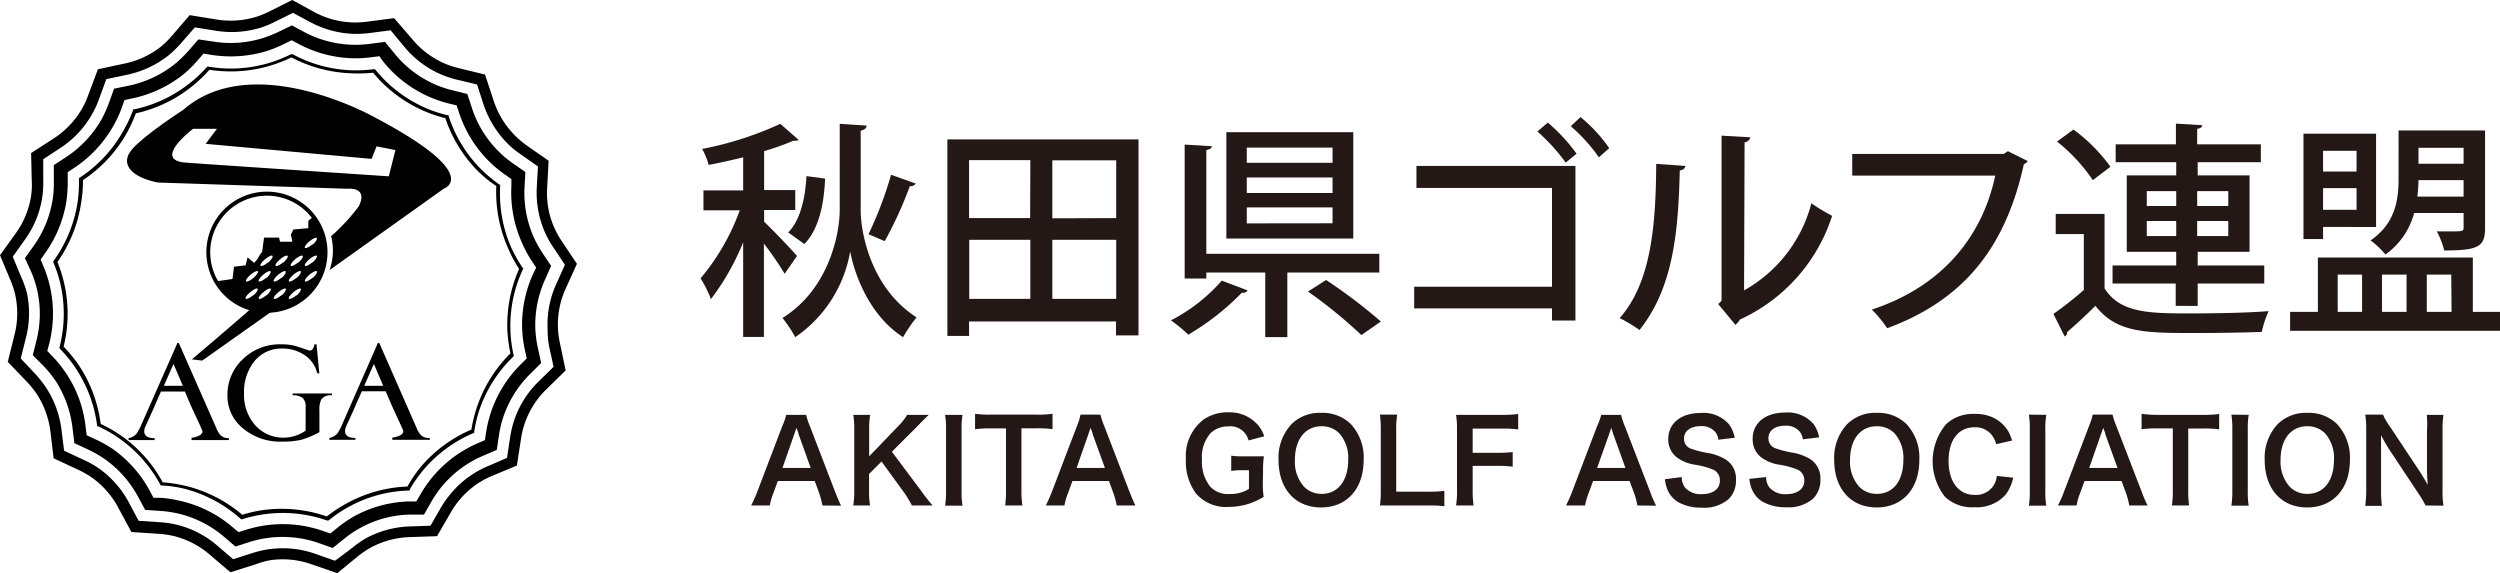 <svg xmlns="http://www.w3.org/2000/svg" viewBox="0 0 241.06 55.29"><defs><style>.cls-1{stroke:#231815;stroke-linecap:square;stroke-miterlimit:80;stroke-width:0;}.cls-2{fill:#231815;}</style></defs><g id="レイヤー_2" data-name="レイヤー 2"><g id="レイヤー_1-2" data-name="レイヤー 1"><path d="M53.8,31.64a8.32,8.32,0,0,1,.75-3.82l1.08-2.38-1.46-2.18a9.28,9.28,0,0,1-.73-1.32,8.17,8.17,0,0,1-.68-3.82l.14-2.62L50.75,14a9,9,0,0,1-1.16-1,8.52,8.52,0,0,1-2-3.32l-.82-2.49-2.54-.62a8.26,8.26,0,0,1-1.43-.48,8.38,8.38,0,0,1-3.09-2.36L38,1.75l-2.6.34a8.68,8.68,0,0,1-1.5.07,8.35,8.35,0,0,1-3.6-1L28.18,0,26,1.09a9.09,9.09,0,0,1-1.25.52,8.47,8.47,0,0,1-3.88.27l-2.58-.42-1.72,2a8.89,8.89,0,0,1-1.08,1.06A8.4,8.4,0,0,1,12,6.13l-2.56.55L8.52,9.14a8.3,8.3,0,0,1-.63,1.37,8.4,8.4,0,0,1-2.68,2.82L3,14.76l.06,2.62A7.16,7.16,0,0,1,3,18.88a8.29,8.29,0,0,1-1.47,3.6L0,24.61,1,27a8.8,8.8,0,0,1,.47,1.43,8.39,8.39,0,0,1-.08,3.89L.75,34.89l1.81,1.89a9.34,9.34,0,0,1,.95,1.16A8.5,8.5,0,0,1,4.86,41.6l.31,2.59L7.55,45.3a9.27,9.27,0,0,1,1.3.74A8.44,8.44,0,0,1,11.43,49l1.24,2.3,2.61.17a9,9,0,0,1,1.49.22,8.34,8.34,0,0,1,3.45,1.79l2,1.7,2.5-.79A7.29,7.29,0,0,1,26.18,54a8.34,8.34,0,0,1,3.86.41l2.48.86,2-1.64a9.12,9.12,0,0,1,1.25-.84,8.45,8.45,0,0,1,3.76-1l2.61-.09,1.31-2.26a8.38,8.38,0,0,1,.86-1.24,8.18,8.18,0,0,1,3.13-2.31l2.4-1,.4-2.59a8.94,8.94,0,0,1,.35-1.46,8.46,8.46,0,0,1,2.08-3.29l1.87-1.83L54,33.13A8.51,8.51,0,0,1,53.8,31.64Zm-.86,1.73.44,2-1.44,1.41a9.46,9.46,0,0,0-2.35,3.71,10.1,10.1,0,0,0-.4,1.66l-.3,2-1.85.8a9.34,9.34,0,0,0-3.53,2.6,9.56,9.56,0,0,0-1,1.4l-1,1.74-2,.07a9.56,9.56,0,0,0-4.24,1.15,10.08,10.08,0,0,0-1.41,1L32.3,54.07l-1.9-.67a9.44,9.44,0,0,0-6-.09l-1.92.61-1.53-1.31a9.34,9.34,0,0,0-5.58-2.26l-2-.13-.95-1.78a9.4,9.4,0,0,0-2.91-3.29A9,9,0,0,0,8,44.31l-1.82-.85-.25-2a9.47,9.47,0,0,0-1.51-4.12A11.07,11.07,0,0,0,3.35,36L2,34.57l.5-2a9.45,9.45,0,0,0,.08-4.39A10.79,10.79,0,0,0,2,26.61l-.77-1.86L2.4,23.11a9.36,9.36,0,0,0,1.67-4.06,10.1,10.1,0,0,0,.1-1.7l0-2,1.68-1.1a9.4,9.4,0,0,0,3-3.19,9.16,9.16,0,0,0,.71-1.54l.69-1.89,2-.42a9.64,9.64,0,0,0,4-1.87,10.4,10.4,0,0,0,1.22-1.19l1.32-1.51,2,.32a9.53,9.53,0,0,0,4.38-.3,10.15,10.15,0,0,0,1.4-.59l1.68-.83,1.66.89a9.55,9.55,0,0,0,4.06,1.13,10.09,10.09,0,0,0,1.7-.08l2-.26,1.28,1.55a9.49,9.49,0,0,0,3.49,2.67A10.11,10.11,0,0,0,44,7.67l2,.48.62,1.91a9.72,9.72,0,0,0,2.29,3.75,9.2,9.2,0,0,0,1.31,1.08l1.65,1.16-.11,2a9.51,9.51,0,0,0,.77,4.32,9,9,0,0,0,.83,1.49l1.11,1.67-.82,1.83a9.37,9.37,0,0,0-.85,4.31A9.88,9.88,0,0,0,52.94,33.37Z"/><path d="M53.14,25.64l-.78-1.17a11.05,11.05,0,0,1-.92-1.65A10.57,10.57,0,0,1,50.58,18l.08-1.41-1.16-.81a9.89,9.89,0,0,1-1.45-1.21A10.44,10.44,0,0,1,45.5,10.4l-.44-1.34-1.37-.34a10.43,10.43,0,0,1-1.79-.6,10.38,10.38,0,0,1-3.89-3l-.89-1.08-1.4.18a10.33,10.33,0,0,1-1.89.09A10.52,10.52,0,0,1,29.3,3.07l-1.16-.62L27,3a11,11,0,0,1-1.56.64A10.37,10.37,0,0,1,20.52,4L19.13,3.8l-.92,1.06a12,12,0,0,1-1.36,1.32,10.59,10.59,0,0,1-4.43,2.08L11,8.55l-.48,1.33a11.42,11.42,0,0,1-.78,1.72,10.69,10.69,0,0,1-3.37,3.55l-1.18.77,0,1.41a10.4,10.4,0,0,1-.11,1.89,10.59,10.59,0,0,1-1.86,4.53l-.82,1.14L3,26.19A10,10,0,0,1,3.59,28a10.37,10.37,0,0,1-.09,4.89l-.34,1.36,1,1a11.23,11.23,0,0,1,1.2,1.47A10.68,10.68,0,0,1,7,41.33l.17,1.4,1.27.59a11.16,11.16,0,0,1,1.65.94,10.61,10.61,0,0,1,3.24,3.67L14,49.17l1.41.09a11.49,11.49,0,0,1,1.87.28,10.58,10.58,0,0,1,4.35,2.24l1.07.92,1.34-.43a10.58,10.58,0,0,1,6.71.1l1.33.47,1.1-.88a10.08,10.08,0,0,1,1.57-1.06,10.31,10.31,0,0,1,4.72-1.28l1.41,0,.7-1.22a11.5,11.5,0,0,1,1.08-1.56,10.53,10.53,0,0,1,3.94-2.9l1.3-.56.21-1.39a10.34,10.34,0,0,1,.44-1.84A10.59,10.59,0,0,1,51.18,36l1-1-.3-1.38a10.89,10.89,0,0,1-.26-1.87,10.62,10.62,0,0,1,.94-4.8Zm-1.73.76a11.8,11.8,0,0,0-1.06,5.38,12.58,12.58,0,0,0,.29,2.1l.15.68-.5.5a11.72,11.72,0,0,0-2.93,4.63,12,12,0,0,0-.5,2.06l-.1.69-.65.28A11.77,11.77,0,0,0,41.7,46a12.1,12.1,0,0,0-1.2,1.74l-.36.61-.7,0a11.71,11.71,0,0,0-5.29,1.43A12,12,0,0,0,32.4,51l-.55.44-.67-.23a11.75,11.75,0,0,0-5.45-.57,12,12,0,0,0-2.06.46l-.67.21-.54-.45a11.72,11.72,0,0,0-4.86-2.51A12.16,12.16,0,0,0,15.5,48l-.7,0-.33-.62a11.78,11.78,0,0,0-3.63-4.11,12.32,12.32,0,0,0-1.84-1l-.64-.3-.09-.69A11.6,11.6,0,0,0,6.38,36a12.18,12.18,0,0,0-1.33-1.65l-.49-.51.18-.68a11.81,11.81,0,0,0,.09-5.48,11.62,11.62,0,0,0-.64-2l-.27-.65.4-.58A11.71,11.71,0,0,0,6.4,19.41a12.86,12.86,0,0,0,.13-2.11l0-.7.59-.39a11.82,11.82,0,0,0,3.77-4,11.74,11.74,0,0,0,.89-1.92L12,9.65l.69-.15a11.78,11.78,0,0,0,5-2.33A11.6,11.6,0,0,0,19.16,5.7l.47-.53.69.11a11.89,11.89,0,0,0,5.47-.38,12.57,12.57,0,0,0,1.74-.73l.59-.29.58.31a11.81,11.81,0,0,0,5.07,1.42,11.81,11.81,0,0,0,2.11-.1l.7-.09L37,6a11.77,11.77,0,0,0,4.35,3.32,12.14,12.14,0,0,0,2,.68l.68.16.22.67a11.83,11.83,0,0,0,2.86,4.68,11.71,11.71,0,0,0,1.62,1.35l.58.41,0,.7a11.8,11.8,0,0,0,1,5.39,11.17,11.17,0,0,0,1,1.86l.39.58Z"/><path d="M25.55,49.16a12.35,12.35,0,0,0-2.32.52l.18,0a13.19,13.19,0,0,0-5.47-2.82,13.82,13.82,0,0,0-2.34-.36l.14.1A13.09,13.09,0,0,0,11.67,42a13,13,0,0,0-2.06-1.17l.11.14a13.24,13.24,0,0,0-2.13-5.77A13.66,13.66,0,0,0,6.1,33.39l0,.17a13.19,13.19,0,0,0,.11-6.15,13.38,13.38,0,0,0-.72-2.26l0,.18a13.27,13.27,0,0,0,2.32-5.69A13,13,0,0,0,8,17.27l-.08.15A13.24,13.24,0,0,0,12.13,13a13.86,13.86,0,0,0,1-2.16l-.13.11A13.16,13.16,0,0,0,18.55,8.3a13.16,13.16,0,0,0,1.71-1.65l-.17.06a13.24,13.24,0,0,0,6.13-.43,13.74,13.74,0,0,0,2-.8H28A13.32,13.32,0,0,0,33.7,7.06,13.8,13.8,0,0,0,36.07,7l-.16-.07a13.2,13.2,0,0,0,4.88,3.73,13.2,13.2,0,0,0,2.25.76l-.13-.12a13.26,13.26,0,0,0,3.21,5.24A12.63,12.63,0,0,0,47.94,18l-.08-.16a13.27,13.27,0,0,0,1.09,6A12.68,12.68,0,0,0,50.1,26l0-.18a13.45,13.45,0,0,0-1.18,6,14.37,14.37,0,0,0,.32,2.35l.05-.17A13.26,13.26,0,0,0,46,39.22a12.9,12.9,0,0,0-.56,2.3l.11-.14A13.21,13.21,0,0,0,40.59,45a12.63,12.63,0,0,0-1.35,2l.15-.09a13.15,13.15,0,0,0-5.93,1.61,13.55,13.55,0,0,0-2,1.32l.17,0A13.24,13.24,0,0,0,25.55,49.16Zm6.17,1a12.11,12.11,0,0,1,1.91-1.29,12.74,12.74,0,0,1,5.77-1.57h.1l0-.08a12.71,12.71,0,0,1,1.32-1.9,12.93,12.93,0,0,1,4.81-3.55l.09,0,0-.1a12.56,12.56,0,0,1,.54-2.25,12.91,12.91,0,0,1,3.2-5l.07-.07,0-.1a12.68,12.68,0,0,1-.31-2.29A12.84,12.84,0,0,1,50.41,26l.05-.09-.06-.08a13.18,13.18,0,0,1-1.12-2,12.88,12.88,0,0,1-1.05-5.89v-.1l-.08-.05a14,14,0,0,1-1.77-1.48,12.89,12.89,0,0,1-3.12-5.11l0-.09-.1,0a12.23,12.23,0,0,1-2.19-.73,12.88,12.88,0,0,1-4.75-3.63l-.07-.08-.1,0a13,13,0,0,1-2.3.1,12.85,12.85,0,0,1-5.53-1.54l-.09,0-.08,0a13.05,13.05,0,0,1-1.91.78,12.78,12.78,0,0,1-6,.42h-.1L20,6.41A12.51,12.51,0,0,1,18.32,8a12.82,12.82,0,0,1-5.41,2.55l-.09,0,0,.1a13.46,13.46,0,0,1-1,2.09A12.86,12.86,0,0,1,7.7,17.12l-.09.06v.1a13.1,13.1,0,0,1-.14,2.3,13,13,0,0,1-2.27,5.53l-.06.09,0,.09a12.74,12.74,0,0,1,.71,2.2,13,13,0,0,1-.11,6l0,.09.07.08a12.94,12.94,0,0,1,1.45,1.79A12.94,12.94,0,0,1,9.36,41v.1l.09,0a12.74,12.74,0,0,1,2,1.14,12.93,12.93,0,0,1,4,4.48l.05.09h.1a12.12,12.12,0,0,1,2.28.34A13,13,0,0,1,23.17,50l.08.07.09,0a13.39,13.39,0,0,1,2.26-.5,12.91,12.91,0,0,1,5.94.62l.1,0Z"/><path class="cls-1" d="M24.33,29.65c-3.16,2.76-5.83,5-5.83,5l1,.12L26.24,30A5.57,5.57,0,0,1,24.33,29.65Z"/><path class="cls-1" d="M36.16,11.33s-11.73-6.65-18.5-.73c0,0-4.12,2.66-5.08,4s.24,2.53,2.66,3l18.26.6s2.06-.24,1.09,1.7a18.53,18.53,0,0,1-2.66,2.87,5.67,5.67,0,0,1,.17,1.38,5.77,5.77,0,0,1-.32,1.89l11-7.84S46.69,16.89,36.16,11.33ZM37.49,17S21.17,15.92,17.9,15.68s.72-3.26.72-3.26h2.3l-1.09,1.45,16,1.45.48-1.21,1.82.36Z"/><path d="M32,37.94v.18a1.14,1.14,0,0,0-1,.36,2.13,2.13,0,0,0-.2,1.09v2.1a9.27,9.27,0,0,1-1.69.72,7.57,7.57,0,0,1-1.85.19,5.58,5.58,0,0,1-4-1.42,4,4,0,0,1-1.33-3,4.7,4.7,0,0,1,1.53-3.57,5.1,5.1,0,0,1,3.63-1.39,5.23,5.23,0,0,1,1.47.18l1.29.43c.24,0,.4-.2.47-.61h.2L30.79,36h-.2a2.88,2.88,0,0,0-1.25-1.78,3.74,3.74,0,0,0-2.12-.61,3.32,3.32,0,0,0-2.75,1.3,4.72,4.72,0,0,0-.94,3,4.45,4.45,0,0,0,1,3,3.6,3.6,0,0,0,2.85,1.29,3.66,3.66,0,0,0,2.09-.68V39.26a1.1,1.1,0,0,0-.3-.89,1.42,1.42,0,0,0-.95-.25v-.18Z"/><path d="M21.3,42a2.21,2.21,0,0,1-.45-.74l-3.61-8.19h-.13l-3.47,7.86a4.65,4.65,0,0,1-.45.85,1.28,1.28,0,0,1-.79.47v.18h2.51v-.18c-.65,0-1-.22-1-.65a1.14,1.14,0,0,1,.08-.41l.82-1.8.2-.47.51-1.17h2.31l.49,1.17.21.47.71,1.52.27.62c.05.19-.07.36-.36.5a2.08,2.08,0,0,1-.68.18v.22h3.6v-.18A1.15,1.15,0,0,1,21.3,42Zm-5.5-4.8.93-2.11.9,2.11Z"/><path d="M40.63,42a2.2,2.2,0,0,1-.46-.74l-3.6-8.19h-.13L33,40.91a5.57,5.57,0,0,1-.44.85,1.3,1.3,0,0,1-.8.47v.18h2.51v-.18c-.65,0-1-.22-1-.65a1.4,1.4,0,0,1,.08-.41l.82-1.8.2-.47.52-1.17h2.3l.5,1.17.21.47.7,1.52a5.66,5.66,0,0,1,.27.62c.06.19-.06.36-.36.5a2,2,0,0,1-.68.18v.22h3.61v-.18A1.13,1.13,0,0,1,40.63,42Zm-5.51-4.8.93-2.11.9,2.11Z"/><path d="M25.73,30.16a5.84,5.84,0,1,0-4.12-1.71A5.79,5.79,0,0,0,25.73,30.16Zm4-8.87V22l-1.45.13-.23.5.14.68H27l-.09-.4H25.46l-.18,1.36-.23.31-.23.41-.31.36-.64-.54-.18.77-1.13.14-.14,1.18-1.39.2-.19-.34a5.55,5.55,0,0,1-.57-2.45A5.47,5.47,0,0,1,29.07,20a6.39,6.39,0,0,1,1,1Zm-1.16,7.19c-.32.26-.63.41-.71.32s.13-.37.44-.63.63-.41.7-.33S28.92,28.22,28.61,28.48Zm-1.45,0c-.32.26-.63.41-.71.32s.13-.37.44-.63.63-.41.7-.33S27.47,28.22,27.16,28.48Zm-1.46,0c-.31.26-.63.41-.7.32s.13-.37.44-.63.63-.41.7-.33S26,28.22,25.7,28.48Zm-1.27,0c-.31.26-.63.41-.7.32s.12-.37.44-.63.63-.41.7-.33S24.75,28.22,24.43,28.48Zm4.18-1.68c-.32.26-.63.41-.71.32s.13-.37.44-.64.63-.4.7-.32S28.92,26.53,28.61,26.8Zm1.54,0c-.32.26-.63.41-.7.32s.12-.37.44-.64.62-.4.7-.32S30.46,26.53,30.15,26.8Zm-3,0c-.32.26-.63.41-.71.32s.13-.37.44-.64.63-.4.7-.32S27.47,26.53,27.16,26.8Zm-1.46,0c-.31.26-.63.41-.7.32s.13-.37.44-.64.63-.4.7-.32S26,26.53,25.7,26.8Zm3.09-1.49c-.32.26-.63.4-.7.32s.12-.38.43-.64.63-.41.71-.32S29.1,25,28.79,25.31Zm1.36,0c-.32.26-.63.4-.7.32s.12-.38.44-.64.62-.41.7-.32S30.46,25,30.15,25.31Zm0-1.73c-.32.26-.63.41-.7.32s.12-.37.44-.63.62-.41.7-.32S30.46,23.32,30.15,23.58Zm-2.81,1.73c-.32.26-.63.4-.71.32s.13-.38.44-.64.63-.41.71-.32S27.65,25,27.34,25.31Zm-1.46,0c-.31.26-.62.4-.7.32s.13-.38.44-.64.63-.41.7-.32S26.2,25,25.88,25.31ZM24.43,26.8c-.31.26-.63.41-.7.32s.12-.37.44-.64.63-.4.7-.32S24.75,26.53,24.43,26.8Z"/><path class="cls-2" d="M73.68,21.38c.73.68,2.73,2.77,3.17,3.3L75.66,26.4a30.49,30.49,0,0,0-2-2.91v9h-2V23.36a23.41,23.41,0,0,1-3.11,5.48,11.2,11.2,0,0,0-1-2,21.55,21.55,0,0,0,3.78-6.56H67.83V18.36h3.83V15.17c-1.1.27-2.25.53-3.33.73a6.25,6.25,0,0,0-.63-1.54,32.47,32.47,0,0,0,7.54-2.42L77,13.48c-.08.09-.19.09-.5.09a25.31,25.31,0,0,1-2.82,1v3.76h3v1.92h-3Zm9.88-9.27c0,.25-.22.42-.57.49v7.66c0,2.2,1,7.54,5.39,10.34a14.25,14.25,0,0,0-1.3,1.91c-3.41-2.18-4.77-6.4-5.1-8.27h0a12.58,12.58,0,0,1-5.3,8.27,12.64,12.64,0,0,0-1.23-1.85c4.51-2.79,5.52-8.18,5.52-10.4V11.94Zm-4,5.11c-.11,2.51-.61,4.88-2,6.31L76,22.41c1.14-1.12,1.65-3.25,1.76-5.43Zm8.74.48a.61.61,0,0,1-.57.25,38,38,0,0,1-2.42,5.3s-1.54-.66-1.57-.66a36,36,0,0,0,2.18-5.74Z"/><path class="cls-2" d="M91.35,13.44h18.43v18.9h-2.17V31H93.44v1.39H91.35Zm8,2H93.44v5.59h5.89Zm-5.89,7.68v5.7h5.89v-5.7Zm14.17-2.09V15.46h-6.16v5.59Zm-6.16,7.79h6.16v-5.7h-6.16Z"/><path class="cls-2" d="M120.3,28a.51.51,0,0,1-.55.22,24.64,24.64,0,0,1-5.17,4.05,14.56,14.56,0,0,0-1.67-1.38,16.68,16.68,0,0,0,4.9-3.83ZM133,26.28h-8.87v6.23H122V26.28h-5.68v.58h-2.09V13.94l2.62.16c0,.19-.18.3-.53.37v10H133Zm-2.51-13.53V23H118.25V12.75Zm-2,2.95V14.23h-8.27V15.7Zm0,2.91v-1.5h-8.27v1.5Zm0,2.92V20h-8.27v1.54Zm2.78,10.78a45.66,45.66,0,0,0-5.15-4.2L127.87,27a51.1,51.1,0,0,1,5.28,4Z"/><path class="cls-2" d="M151.91,16V30.91h-2.26V29.74H136.36V27.65h13.29V18.12H136.58V16Zm-2.66-4.18a17.3,17.3,0,0,1,2.77,3l-1.05.86a17.71,17.71,0,0,0-2.73-3Zm3.15-.53a14.52,14.52,0,0,1,2.77,3l-1,.88a16.3,16.3,0,0,0-2.71-3Z"/><path class="cls-2" d="M162.5,16c0,.24-.22.39-.53.44-.14,6.11-.68,11.35-3.88,15.38a15.56,15.56,0,0,0-1.91-1.15c3.08-3.49,3.48-9.11,3.52-14.87Zm5.67,12a13.51,13.51,0,0,0,6.49-8.4,17.78,17.78,0,0,0,2,1.21,16.54,16.54,0,0,1-8.89,10,1.66,1.66,0,0,1-.44.51l-1.65-2L166,29V13.08l2.77.16a.61.61,0,0,1-.55.48Z"/><path class="cls-2" d="M195.52,15.53a.66.66,0,0,1-.37.3c-1.83,8.3-6,13.16-13.18,15.82a11.72,11.72,0,0,0-1.48-1.8c6.73-2.2,10.65-7,11.9-12.92H178.6V14.84h14.61l.4-.26Z"/><path class="cls-2" d="M202.93,20.63V27.8c1.5,2.42,4.42,2.42,8.32,2.42,2.53,0,5.57-.06,7.5-.22a10,10,0,0,0-.66,2c-1.65.07-4.16.11-6.42.11-4.8,0-7.57,0-9.62-2.62-.94.93-1.91,1.83-2.73,2.53a.41.41,0,0,1-.24.42L198,30.27c.88-.62,2-1.48,2.93-2.31V22.57h-2.71V20.63Zm-3-8.14a16.13,16.13,0,0,1,3.57,3.59l-1.7,1.29a16.78,16.78,0,0,0-3.45-3.72Zm9.86,17V27.34H203.7V25.6h6.14V24.28h-4.77V16.91h4.77V15.64H204V13.92h5.81v-2l2.53.15c0,.18-.15.31-.48.35v1.5H218v1.72h-6.09v1.27h5v7.37h-5V25.6h6.42v1.74h-6.42V29.5ZM207,18.43v1.43h2.84V18.43Zm0,4.33h2.84V21.31H207Zm7.86-4.33h-3v1.43h3Zm0,4.33V21.31h-3v1.45Z"/><path class="cls-2" d="M238.44,30.07h2.62V31.9H220.82V30.07h2.68V24.83h14.94ZM224,21.88v1.17h-1.89V12.89h7v9Zm3.23-7.34H224v2h3.23ZM224,20.23h3.23V18.14H224Zm1.41,6.25v3.59h2.35V26.48Zm12.14-5.94h-4.77a7.13,7.13,0,0,1-2.77,4,8,8,0,0,0-1.43-1.36c2.44-1.67,2.7-4,2.7-6V12.58h8.34V22c0,1.78-.64,2.15-3.94,2.15a7.26,7.26,0,0,0-.72-1.84c.5,0,1,0,1.36,0,1.1,0,1.23,0,1.23-.35Zm-5.5,5.94h-2.37v3.59h2.37Zm1.15-9.11a14.83,14.83,0,0,1-.11,1.59h4.46V17.37Zm4.35-3.12h-4.35v1.54h4.35Zm-1.19,12.23H234v3.59h2.39Z"/><path class="cls-2" d="M79.3,48.74A7.86,7.86,0,0,0,79,47.58l-.44-1.2H75l-.44,1.2a5.59,5.59,0,0,0-.33,1.16h-1.8a13.62,13.62,0,0,0,.58-1.3l2.42-6.35A5.86,5.86,0,0,0,75.81,40h1.92a7,7,0,0,0,.37,1.11l2.44,6.35c.28.7.41,1,.56,1.3ZM77,41.86c0-.12-.08-.25-.2-.61-.18.51-.18.51-.21.61l-1.14,3.26h2.72Z"/><path class="cls-2" d="M88.83,47.34a14.82,14.82,0,0,0,1.1,1.4h-2a10.66,10.66,0,0,0-.69-1.16L85,44.5l-1.2,1.2v1.62a7.2,7.2,0,0,0,.1,1.42H82.28a9,9,0,0,0,.09-1.42V41.4A8.62,8.62,0,0,0,82.28,40h1.63a7.48,7.48,0,0,0-.1,1.42V44l2.8-2.91A5.49,5.49,0,0,0,87.47,40h2.08c-.32.32-.68.67-1.16,1.17L86,43.56Z"/><path class="cls-2" d="M92.81,40a7.83,7.83,0,0,0-.09,1.42v5.92a7.9,7.9,0,0,0,.09,1.42H91.13a7.9,7.9,0,0,0,.09-1.42V41.4A7.83,7.83,0,0,0,91.13,40Z"/><path class="cls-2" d="M98.49,47.31a9.93,9.93,0,0,0,.09,1.43H96.92A8.75,8.75,0,0,0,97,47.31v-6H95.52a10,10,0,0,0-1.5.08V39.9a10.15,10.15,0,0,0,1.49.08h4.36a10.91,10.91,0,0,0,1.62-.08v1.48a10.82,10.82,0,0,0-1.62-.08H98.49Z"/><path class="cls-2" d="M107.68,48.74a7.86,7.86,0,0,0-.31-1.16l-.44-1.2h-3.52l-.44,1.2a5.59,5.59,0,0,0-.33,1.16h-1.8a13.62,13.62,0,0,0,.58-1.3l2.42-6.35a5.86,5.86,0,0,0,.35-1.11h1.92a7,7,0,0,0,.37,1.11l2.44,6.35c.28.7.41,1,.56,1.3Zm-2.32-6.88c0-.12-.08-.25-.2-.61-.18.51-.18.51-.21.61l-1.14,3.26h2.73Z"/><path class="cls-2" d="M121.77,46.48a8.56,8.56,0,0,0,.08,1.43,6.83,6.83,0,0,1-1.76.76,6.66,6.66,0,0,1-1.62.21,3.85,3.85,0,0,1-3.12-1.26,5.14,5.14,0,0,1-1-3.35,4.41,4.41,0,0,1,1.76-3.86,4.17,4.17,0,0,1,2.44-.65,3.55,3.55,0,0,1,2.53,1,3,3,0,0,1,.82,1.31l-1.51.4a1.8,1.8,0,0,0-2-1.35,2.34,2.34,0,0,0-1.68.67,3.45,3.45,0,0,0-.81,2.51,3.85,3.85,0,0,0,.75,2.57,2.29,2.29,0,0,0,1.91.76,3.29,3.29,0,0,0,1.87-.49v-1.8h-.59a6.4,6.4,0,0,0-1.12.07V43.94A7.55,7.55,0,0,0,120,44h.57c.51,0,.82,0,1.3,0a8.61,8.61,0,0,0-.08,1.37Z"/><path class="cls-2" d="M130.26,40.9a4.74,4.74,0,0,1,1.23,3.44c0,2.78-1.61,4.59-4.11,4.59s-4.1-1.8-4.1-4.59a4.75,4.75,0,0,1,1.25-3.44,3.84,3.84,0,0,1,2.84-1.09A3.88,3.88,0,0,1,130.26,40.9ZM130,44.34a3.55,3.55,0,0,0-.87-2.57,2.36,2.36,0,0,0-1.69-.67c-1.58,0-2.58,1.26-2.58,3.25a3.58,3.58,0,0,0,.89,2.59,2.33,2.33,0,0,0,1.7.68C129,47.62,130,46.36,130,44.34Z"/><path class="cls-2" d="M139.27,48.81a11.65,11.65,0,0,0-1.56-.07h-3.26c-.61,0-1,0-1.39,0a9.57,9.57,0,0,0,.08-1.45V41.61a11.78,11.78,0,0,0-.08-1.63h1.66a9.52,9.52,0,0,0-.09,1.62v5.81h3.08a10.69,10.69,0,0,0,1.56-.08Z"/><path class="cls-2" d="M142,47.15a10.17,10.17,0,0,0,.09,1.59H140.4a8.88,8.88,0,0,0,.09-1.56v-5.8A8.9,8.9,0,0,0,140.4,40c.45,0,.73,0,1.4,0h3.08a10.45,10.45,0,0,0,1.51-.08v1.49a9.85,9.85,0,0,0-1.51-.08H142v2.33h2.36a12,12,0,0,0,1.5-.07V45a11.61,11.61,0,0,0-1.5-.08H142Z"/><path class="cls-2" d="M157.88,48.74a6.79,6.79,0,0,0-.3-1.16l-.45-1.2h-3.52l-.44,1.2a6.29,6.29,0,0,0-.33,1.16H151a11.49,11.49,0,0,0,.58-1.3L154,41.09A7,7,0,0,0,154.4,40h1.91a7,7,0,0,0,.37,1.11l2.45,6.35a10.39,10.39,0,0,0,.56,1.3Zm-2.32-6.88-.2-.61-.2.61L154,45.12h2.73Z"/><path class="cls-2" d="M162.16,46a1.61,1.61,0,0,0,.31,1,2,2,0,0,0,1.61.65c1.1,0,1.76-.5,1.76-1.32a1.14,1.14,0,0,0-.55-1,7.41,7.41,0,0,0-1.92-.53,3.94,3.94,0,0,1-1.66-.68,2.16,2.16,0,0,1-.85-1.78c0-1.53,1.23-2.52,3.13-2.52a3.27,3.27,0,0,1,2.74,1.11,3.21,3.21,0,0,1,.54,1.28l-1.58.19a1.34,1.34,0,0,0-.33-.78,1.7,1.7,0,0,0-1.37-.53c-1,0-1.61.48-1.61,1.2a1,1,0,0,0,.75,1,9,9,0,0,0,1.55.39,4.92,4.92,0,0,1,1.79.67,2.19,2.19,0,0,1,.92,1.9,2.53,2.53,0,0,1-.7,1.87,3.64,3.64,0,0,1-2.63.83,4.45,4.45,0,0,1-2.31-.57,2.58,2.58,0,0,1-1-1.25,3.49,3.49,0,0,1-.21-.92Z"/><path class="cls-2" d="M170.3,46a1.61,1.61,0,0,0,.31,1,2,2,0,0,0,1.61.65c1.1,0,1.76-.5,1.76-1.32a1.14,1.14,0,0,0-.55-1,7.41,7.41,0,0,0-1.92-.53,3.94,3.94,0,0,1-1.66-.68A2.16,2.16,0,0,1,169,42.3c0-1.53,1.24-2.52,3.13-2.52a3.27,3.27,0,0,1,2.74,1.11,3.21,3.21,0,0,1,.54,1.28l-1.58.19a1.34,1.34,0,0,0-.33-.78,1.7,1.7,0,0,0-1.37-.53c-1,0-1.61.48-1.61,1.2a1,1,0,0,0,.75,1,9,9,0,0,0,1.55.39,4.92,4.92,0,0,1,1.79.67,2.19,2.19,0,0,1,.92,1.9,2.53,2.53,0,0,1-.7,1.87,3.64,3.64,0,0,1-2.63.83,4.45,4.45,0,0,1-2.31-.57,2.58,2.58,0,0,1-1-1.25,3.49,3.49,0,0,1-.21-.92Z"/><path class="cls-2" d="M183.84,40.9a4.74,4.74,0,0,1,1.23,3.44c0,2.78-1.61,4.59-4.11,4.59s-4.1-1.8-4.1-4.59a4.75,4.75,0,0,1,1.25-3.44A3.84,3.84,0,0,1,181,39.81,3.88,3.88,0,0,1,183.84,40.9Zm-.31,3.44a3.59,3.59,0,0,0-.86-2.57,2.4,2.4,0,0,0-1.7-.67c-1.58,0-2.58,1.26-2.58,3.25a3.62,3.62,0,0,0,.89,2.59,2.33,2.33,0,0,0,1.7.68C182.56,47.62,183.53,46.36,183.53,44.34Z"/><path class="cls-2" d="M194.12,46.06a4.1,4.1,0,0,1-.74,1.65,3.74,3.74,0,0,1-3,1.2,3.8,3.8,0,0,1-2.83-1,5.56,5.56,0,0,1,.09-7,3.82,3.82,0,0,1,2.75-1,3.91,3.91,0,0,1,2.11.52,3.53,3.53,0,0,1,1.17,1.2,3.89,3.89,0,0,1,.34.85l-1.53.35a2.47,2.47,0,0,0-.48-.95,2,2,0,0,0-1.6-.68c-1.56,0-2.51,1.22-2.51,3.25s1,3.27,2.51,3.27a2,2,0,0,0,2.14-1.83Z"/><path class="cls-2" d="M197.31,40a7.83,7.83,0,0,0-.09,1.42v5.92a7.9,7.9,0,0,0,.09,1.42h-1.68a7.9,7.9,0,0,0,.09-1.42V41.4a7.83,7.83,0,0,0-.09-1.42Z"/><path class="cls-2" d="M205.31,48.74a6.79,6.79,0,0,0-.3-1.16l-.44-1.2H201l-.44,1.2a6.29,6.29,0,0,0-.33,1.16h-1.8a9.94,9.94,0,0,0,.58-1.3l2.42-6.35a7,7,0,0,0,.36-1.11h1.91a7,7,0,0,0,.37,1.11l2.45,6.35a10.39,10.39,0,0,0,.56,1.3ZM203,41.86c0-.12-.07-.25-.2-.61-.17.51-.17.51-.21.61l-1.14,3.26h2.73Z"/><path class="cls-2" d="M211,47.31a10.06,10.06,0,0,0,.08,1.43h-1.66a8.75,8.75,0,0,0,.09-1.43v-6H208a10,10,0,0,0-1.5.08V39.9A10.15,10.15,0,0,0,208,40h4.36a10.91,10.91,0,0,0,1.62-.08v1.48a10.82,10.82,0,0,0-1.62-.08H211Z"/><path class="cls-2" d="M216.83,40a7.83,7.83,0,0,0-.09,1.42v5.92a7.9,7.9,0,0,0,.09,1.42h-1.67a9,9,0,0,0,.09-1.42V41.4a8.87,8.87,0,0,0-.09-1.42Z"/><path class="cls-2" d="M225.36,40.9a4.79,4.79,0,0,1,1.23,3.44c0,2.78-1.62,4.59-4.12,4.59s-4.1-1.8-4.1-4.59a4.75,4.75,0,0,1,1.25-3.44,3.85,3.85,0,0,1,2.84-1.09A3.9,3.9,0,0,1,225.36,40.9Zm-.31,3.44a3.59,3.59,0,0,0-.87-2.57,2.38,2.38,0,0,0-1.7-.67c-1.58,0-2.58,1.26-2.58,3.25a3.62,3.62,0,0,0,.89,2.59,2.34,2.34,0,0,0,1.71.68C224.07,47.62,225.05,46.36,225.05,44.34Z"/><path class="cls-2" d="M233.88,48.74a10.26,10.26,0,0,0-.7-1.18l-2.84-4.28a15.12,15.12,0,0,1-.75-1.32c0,.15,0,.15,0,.56,0,.21,0,.71,0,1v3.61a13.51,13.51,0,0,0,.08,1.65h-1.6a12.82,12.82,0,0,0,.09-1.66V41.4a10,10,0,0,0-.09-1.42h1.71a5.77,5.77,0,0,0,.68,1.17l2.78,4.19c.26.39.62,1,.86,1.41-.05-.43-.08-1.09-.08-1.55V41.5A9.16,9.16,0,0,0,234,40h1.61a9.16,9.16,0,0,0-.09,1.52v5.82a7.9,7.9,0,0,0,.09,1.42Z"/></g></g></svg>